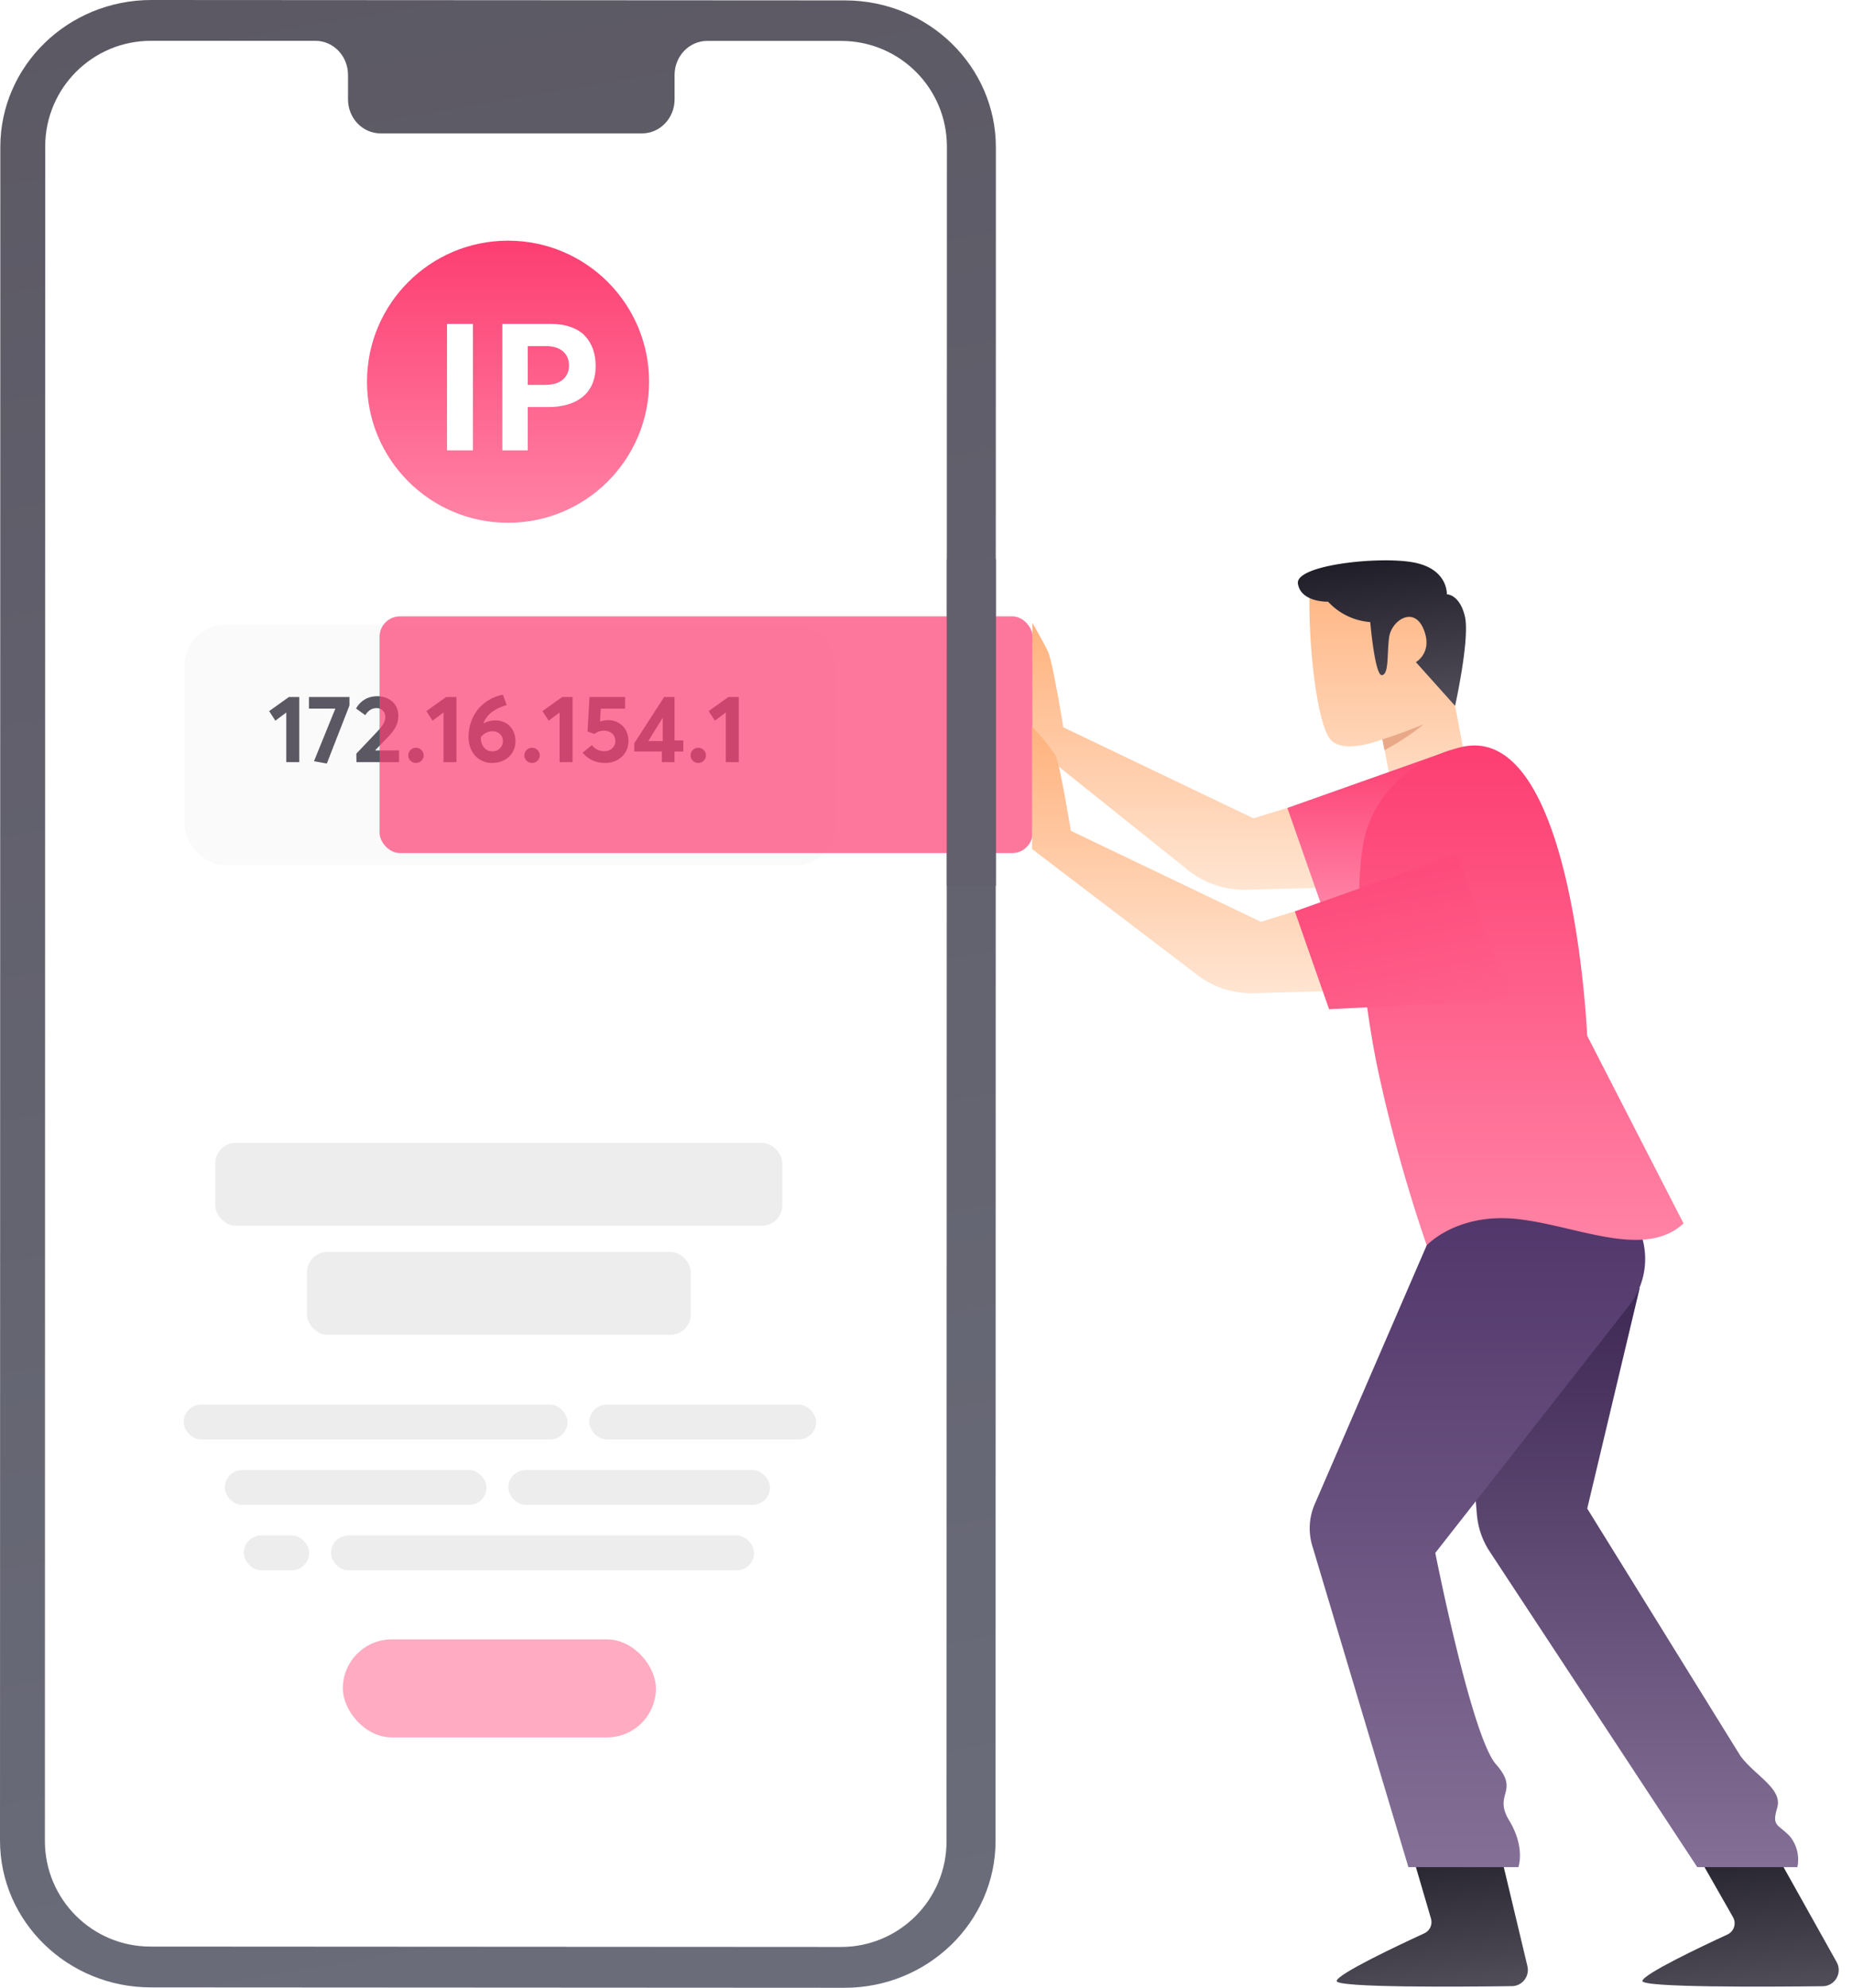 <svg xmlns="http://www.w3.org/2000/svg" xmlns:xlink="http://www.w3.org/1999/xlink" width="454" height="487" fill="none" xmlns:v="https://vecta.io/nano"><style><![CDATA[.B{color-interpolation-filters:sRGB}.C{flood-opacity:0}]]></style><path d="M206.884 487l-169.899-.097c-20.438 0-36.998-16.148-36.985-36.047L.079 36.035C.079 16.123 16.665-.012 37.116 0l169.899.097c20.438 0 36.998 16.148 36.985 36.047l-.079 414.846c0 19.887-16.586 36.022-37.037 36.01z" fill="url(#D)"/><path d="M206.13 10.025h-32.864c-4.405 0-7.987 3.734-7.987 8.34v5.963c0 4.618-3.569 8.353-7.974 8.353H93.251c-4.418 0-7.987-3.734-7.987-8.353v-5.975c0-4.606-3.569-8.353-7.974-8.353H65.721 36.962c-14.288 0-25.883 11.577-25.883 25.879L11 451.021c0 14.29 11.569 25.879 25.844 25.879l169.194.1c14.288 0 25.87-11.577 25.87-25.879L232 35.917c0-14.315-11.582-25.879-25.87-25.892z" fill="#fff"/><rect x="84" y="401.641" width="76.704" height="24.018" rx="12.009" fill="#ffabc2"/><g fill="#ededed"><rect x="52.746" y="280" width="138.926" height="20.305" rx="5"/><rect x="75.215" y="306.718" width="94.043" height="20.305" rx="5"/><rect x="55.074" y="360.151" width="64.12" height="8.549" rx="4.275"/><rect x="124.537" y="360.151" width="64.12" height="8.549" rx="4.275"/><rect x="59.721" y="376.18" width="16.03" height="8.549" rx="4.275"/><rect x="81.094" y="376.18" width="103.661" height="8.549" rx="4.275"/><rect x="45" y="344.121" width="94.043" height="8.549" rx="4.275"/><rect x="144.385" y="344.121" width="55.571" height="8.549" rx="4.275"/></g><g filter="url(#A)"><path d="M162.208 93.52c0 20.84-16.894 37.735-37.735 37.735S86.738 114.36 86.738 93.52s16.895-37.735 37.735-37.735 37.735 16.895 37.735 37.735z" fill="#fff"/></g><path d="M159.031 93.52c0 19.085-15.472 34.557-34.558 34.557S89.916 112.605 89.916 93.52s15.472-34.557 34.557-34.557 34.558 15.472 34.558 34.557z" fill="url(#E)"/><path d="M109.523 110.335h6.351V79.344h-6.351v30.991zm13.555 0h6.219V99.728h4.97c1.752 0 3.35-.192 4.774-.618 1.423-.405 2.649-1.022 3.678-1.853 1.03-.809 1.818-1.874 2.387-3.152.548-1.278.832-2.748.832-4.43 0-1.512-.219-2.897-.657-4.132s-1.094-2.322-1.97-3.259-2.037-1.661-3.482-2.173-3.087-.767-4.971-.767h-11.78v30.991zm6.219-16.039v-9.5h4.445c1.795 0 3.197.426 4.182 1.278s1.489 2.023 1.489 3.472c0 1.47-.526 2.62-1.533 3.472s-2.474 1.278-4.401 1.278h-4.182z" fill="#fff"/><g filter="url(#B)"><rect x="45.217" y="151.083" width="159.606" height="58.884" rx="10" fill="#fafafa"/></g><g fill="#5b5863"><use xlink:href="#Q"/><path d="M75.693 170.766v2.849h6.469l-5.232 12.881 3.144.568 5.55-14.233v-2.065h-9.931zm16.252 13.086v-.057l3.008-3.11c.999-1.033 1.68-1.952 2.066-2.758.386-.794.579-1.668.579-2.61a4.83 4.83 0 0 0-.42-1.986c-.272-.602-.647-1.101-1.112-1.498a5.44 5.44 0 0 0-1.623-.931c-.613-.216-1.248-.329-1.918-.329-1.271 0-2.338.284-3.212.828-.885.545-1.578 1.283-2.077 2.191l2.27 1.623c.692-1.146 1.623-1.725 2.781-1.725a2.17 2.17 0 0 1 1.089.283c.318.193.579.454.76.784s.272.692.272 1.1c0 .602-.182 1.181-.522 1.748-.352.568-.885 1.226-1.612 1.998l-4.971 5.243.034 2.077h10.43v-2.871h-5.822zm9.987 3.064a1.8 1.8 0 0 0 1.317-.545c.363-.363.556-.794.556-1.305 0-.499-.193-.942-.556-1.305a1.81 1.81 0 0 0-1.317-.556c-.533 0-.987.181-1.35.545a1.8 1.8 0 0 0-.545 1.316 1.78 1.78 0 0 0 .545 1.317c.363.363.817.533 1.35.533z"/><use xlink:href="#Q" x="38.519"/><path d="M121.396 176.497c-1.078 0-2.054.25-2.928.727l-.045-.012a6.32 6.32 0 0 1 2.088-2.746c.954-.727 2.157-1.294 3.632-1.714l-.919-2.542a10.24 10.24 0 0 0-3.428 1.282c-1.044.624-1.941 1.385-2.667 2.281-.738.897-1.305 1.93-1.714 3.087-.408 1.169-.613 2.395-.613 3.666 0 .942.137 1.816.432 2.611.295.805.692 1.486 1.203 2.031a5.48 5.48 0 0 0 1.827 1.283c.704.317 1.453.465 2.27.465 1.078 0 2.054-.216 2.928-.658a5.08 5.08 0 0 0 2.066-1.873c.499-.806.76-1.725.76-2.746 0-.795-.136-1.533-.386-2.191a4.58 4.58 0 0 0-1.055-1.623 4.81 4.81 0 0 0-1.555-.976c-.59-.227-1.226-.352-1.896-.352zm-.771 7.582c-.795 0-1.453-.295-1.998-.908s-.817-1.408-.817-2.384v-.215a4.26 4.26 0 0 1 1.248-1.022c.488-.261.999-.397 1.533-.397.783 0 1.418.227 1.895.681s.726 1.021.726 1.725a2.42 2.42 0 0 1-.737 1.782c-.488.499-1.101.738-1.85.738zm9.749 2.837a1.8 1.8 0 0 0 1.316-.545 1.78 1.78 0 0 0 .556-1.305 1.8 1.8 0 0 0-.556-1.305c-.363-.363-.805-.556-1.316-.556-.534 0-.988.181-1.351.545a1.8 1.8 0 0 0-.545 1.316c0 .522.182.953.545 1.317s.817.533 1.351.533z"/><use xlink:href="#Q" x="66.961"/><path d="M149.009 176.429c-.567 0-1.237.114-1.997.341l.182-3.144h5.958v-2.86h-8.716l-.488 8.432 1.691.625c.681-.545 1.475-.818 2.394-.818.318 0 .647.057.965.159a3.29 3.29 0 0 1 .885.466c.261.204.477.476.636.794.159.329.25.692.25 1.09 0 .715-.261 1.316-.761 1.793-.51.488-1.146.726-1.906.726-1.317 0-2.35-.488-3.087-1.475l-2.27 1.838c.658.829 1.464 1.453 2.417 1.884s1.986.636 3.098.636c1.067 0 2.032-.216 2.895-.67s1.554-1.089 2.054-1.906.76-1.748.76-2.781c0-.613-.091-1.203-.261-1.748a4.92 4.92 0 0 0-.704-1.43 4.99 4.99 0 0 0-1.078-1.055c-.408-.295-.862-.511-1.362-.67-.499-.147-1.021-.227-1.555-.227zm13.154 10.294h3.099v-2.61h2.156v-2.701h-2.156v-10.646h-2.542l-7.321 11.338v2.009h6.764v2.61zm-3.336-5.153l3.552-5.731v5.731h-3.552zm12.268 5.346a1.8 1.8 0 0 0 1.317-.545c.363-.363.556-.794.556-1.305 0-.499-.193-.942-.556-1.305a1.81 1.81 0 0 0-1.317-.556c-.533 0-.987.181-1.35.545a1.8 1.8 0 0 0-.545 1.316c0 .522.182.953.545 1.317s.817.533 1.35.533zm6.731-.193h3.177v-15.957h-2.542l-4.835 3.45 1.521 2.349 2.679-2.008v12.166z"/></g><g filter="url(#C)"><rect x="93" y="151" width="160" height="58" rx="5" fill="#fd3e72" fill-opacity=".7"/></g><path d="M232 137h12v80h-12v-80z" fill="#61606c"/><path d="M315.422 197.939l-8.322 2.545-46.568-22.29s-2.638-16.086-3.715-18.427-3.882-7.17-3.882-7.17v30.055l37.986 30.407A22.06 22.06 0 0 0 305.205 218l22.959-.631-12.742-19.43z" fill="url(#F)"/><path d="M317.241 223.275l-8.303 2.564-46.568-22.29s-2.638-16.105-3.715-18.427c-1.712-2.543-3.652-4.924-5.796-7.114v29.999l39.881 30.389c4.029 3.295 9.1 5.047 14.303 4.94l22.959-.631-12.761-19.43z" fill="url(#G)"/><path d="M320.862 144.294c-.427 13.82 1.857 33.249 5.164 36.946s12.668-.112 12.668-.112l4.254 21.473 18.259-4.941-10.309-54.276s-29.646-11.461-30.036.91z" fill="url(#H)"/><path d="M339.215 183.785l-.52-2.657c5.089-1.56 10.16-3.715 10.16-3.715-2.998 2.432-6.227 4.566-9.64 6.372z" fill="#e9a989"/><path d="M315.42 197.939l8.378 23.962 44.598-2.266-13.281-35.757-39.695 14.061z" fill="url(#I)"/><path d="M344.435 449l6.174 21.063c.422 1.438-.274 2.964-1.636 3.59-6.013 2.763-21.389 9.992-21.479 11.68-.089 1.681 30.682 1.432 42.938 1.266 2.553-.034 4.388-2.427 3.795-4.911l-5.979-25.053L344.435 449z" fill="url(#J)"/><path d="M412.81 449l11.796 20.704c.876 1.538.242 3.496-1.365 4.238-6.383 2.949-20.746 9.759-20.833 11.391-.086 1.623 30.363 1.447 44.173 1.284 3.023-.036 4.881-3.289 3.405-5.928l-13.456-24.054L412.81 449z" fill="url(#K)"/><path d="M401.738 315.557l-12.854 54.035 37.597 60.703c3.677 4.848 10.327 7.95 8.953 12.594s.111 3.882 3.083 6.984c.857 1.041 1.468 2.26 1.79 3.569s.345 2.673.068 3.992h-24.538l-50.617-76.957c-1.905-2.754-3.063-5.953-3.362-9.288l-3.344-40.754 43.224-14.878z" fill="url(#L)"/><path d="M349.561 305.08l-27.491 63.546a14.86 14.86 0 0 0-.52 10.179l23.516 78.629h26.953s1.746-4.848-2.266-11.443 2.749-6.984-3.233-13.764-14.86-51.769-14.86-51.769l47.72-60.908a18.57 18.57 0 0 0 3.641-9.644c.279-3.494-.436-6.996-2.062-10.101l-3.232-6.631-45.732-1.858-2.434 13.764z" fill="url(#M)"/><path d="M357.903 183.06c-12.483 3.065-21.677 12.056-23.832 23.331s-1.077 32.432 3.195 54.128a371.04 371.04 0 0 0 12.297 44.58s7.262-7.895 21.751-6.483 31.448 10.124 41.163 1.115l-23.609-45.974s-3.27-77.458-30.965-70.697z" fill="url(#N)"/><path d="M317.241 223.276l8.395 23.98 44.581-2.266-13.263-35.776-39.713 14.062z" fill="url(#O)"/><path d="M356.508 172.937l-9.603-10.718s4.272-2.396 1.858-8.136-7.858-2.025-8.415 2.043 0 9.046-1.746 9.288-2.879-13.003-2.879-13.003a15.64 15.64 0 0 1-10.328-4.997s-6.671.211-7.395-4.414 20.23-6.824 28.534-5.17 7.95 7.764 7.95 7.764 3.139 0 4.421 5.405-2.397 21.938-2.397 21.938z" fill="url(#P)"/><defs><filter id="A" x="81.738" y="52.785" width="85.471" height="85.47" filterUnits="userSpaceOnUse" class="B"><feFlood result="A" class="C"/><feColorMatrix in="SourceAlpha" values="0 0 0 0 0 0 0 0 0 0 0 0 0 0 0 0 0 0 127 0" result="B"/><feOffset dy="2"/><feGaussianBlur stdDeviation="2.5"/><feComposite in2="B" operator="out"/><feColorMatrix values="0 0 0 0 0 0 0 0 0 0 0 0 0 0 0 0 0 0 0.15 0"/><feBlend in2="A"/><feBlend in="SourceGraphic"/></filter><filter id="B" x="45.217" y="151.083" width="159.605" height="60.884" filterUnits="userSpaceOnUse" class="B"><feFlood class="C"/><feBlend in="SourceGraphic" result="B"/><feColorMatrix in="SourceAlpha" values="0 0 0 0 0 0 0 0 0 0 0 0 0 0 0 0 0 0 127 0" result="C"/><feOffset dy="2"/><feGaussianBlur stdDeviation="3.5"/><feComposite in2="C" operator="arithmetic" k2="-1" k3="1"/><feColorMatrix values="0 0 0 0 0 0 0 0 0 0 0 0 0 0 0 0 0 0 0.1 0"/><feBlend in2="B"/></filter><filter id="C" x="86" y="144" width="174" height="72" filterUnits="userSpaceOnUse" class="B"><feFlood class="C"/><feGaussianBlur in="BackgroundImage" stdDeviation="3.5"/><feComposite in2="SourceAlpha" operator="in"/><feBlend in="SourceGraphic"/></filter><linearGradient id="D" x1="-12.465" y1="-18.338" x2="79.689" y2="521.287" xlink:href="#R"><stop stop-color="#5b5863"/><stop offset="1" stop-color="#6b6d7b"/></linearGradient><linearGradient id="E" x1="124.508" y1="58.962" x2="124.508" y2="128.077" xlink:href="#R"><stop stop-color="#fd3e72"/><stop offset="1" stop-color="#ff83a5"/></linearGradient><linearGradient id="F" x1="290.549" y1="152.597" x2="290.549" y2="218.003" xlink:href="#R"><stop stop-color="#ffb27d"/><stop offset="1" stop-color="#ffe5d2"/></linearGradient><linearGradient id="G" x1="291.431" y1="178.008" x2="291.431" y2="243.341" xlink:href="#R"><stop stop-color="#ffb27d"/><stop offset="1" stop-color="#ffe5d2"/></linearGradient><linearGradient id="H" x1="341.009" y1="138.549" x2="341.009" y2="202.601" xlink:href="#R"><stop stop-color="#ffb27d"/><stop offset="1" stop-color="#ffe5d2"/></linearGradient><linearGradient id="I" x1="341.882" y1="183.878" x2="341.882" y2="221.901" xlink:href="#R"><stop stop-color="#fd3e72"/><stop offset="1" stop-color="#ff83a5"/></linearGradient><linearGradient id="J" x1="345.86" y1="448.846" x2="352.843" y2="510.267" xlink:href="#R"><stop stop-color="#1f1d27"/><stop offset="1" stop-color="#6c6876"/></linearGradient><linearGradient id="K" x1="421.907" y1="448.846" x2="428.493" y2="510.355" xlink:href="#R"><stop stop-color="#1f1d27"/><stop offset="1" stop-color="#6c6876"/></linearGradient><linearGradient id="L" x1="399.54" y1="315.557" x2="399.54" y2="457.434" xlink:href="#R"><stop stop-color="#3e2854"/><stop offset="1" stop-color="#847096"/></linearGradient><linearGradient id="M" x1="361.985" y1="291.316" x2="361.985" y2="457.434" xlink:href="#R"><stop stop-color="#4f3469"/><stop offset="1" stop-color="#847096"/></linearGradient><linearGradient id="N" x1="372.695" y1="182.642" x2="372.695" y2="305.099" xlink:href="#R"><stop stop-color="#fd3e72"/><stop offset="1" stop-color="#ff83a5"/></linearGradient><linearGradient id="O" x1="353" y1="189" x2="375.5" y2="305" xlink:href="#R"><stop stop-color="#fd3e72"/><stop offset="1" stop-color="#ff83a5"/></linearGradient><linearGradient id="P" x1="333.781" y1="137.137" x2="341.015" y2="195.043" xlink:href="#R"><stop stop-color="#1f1d27"/><stop offset="1" stop-color="#6c6876"/></linearGradient><path id="Q" d="M70.143 186.723h3.178v-15.957h-2.542l-4.835 3.45 1.521 2.349 2.678-2.008v12.166z"/><linearGradient id="R" gradientUnits="userSpaceOnUse"/></defs></svg>